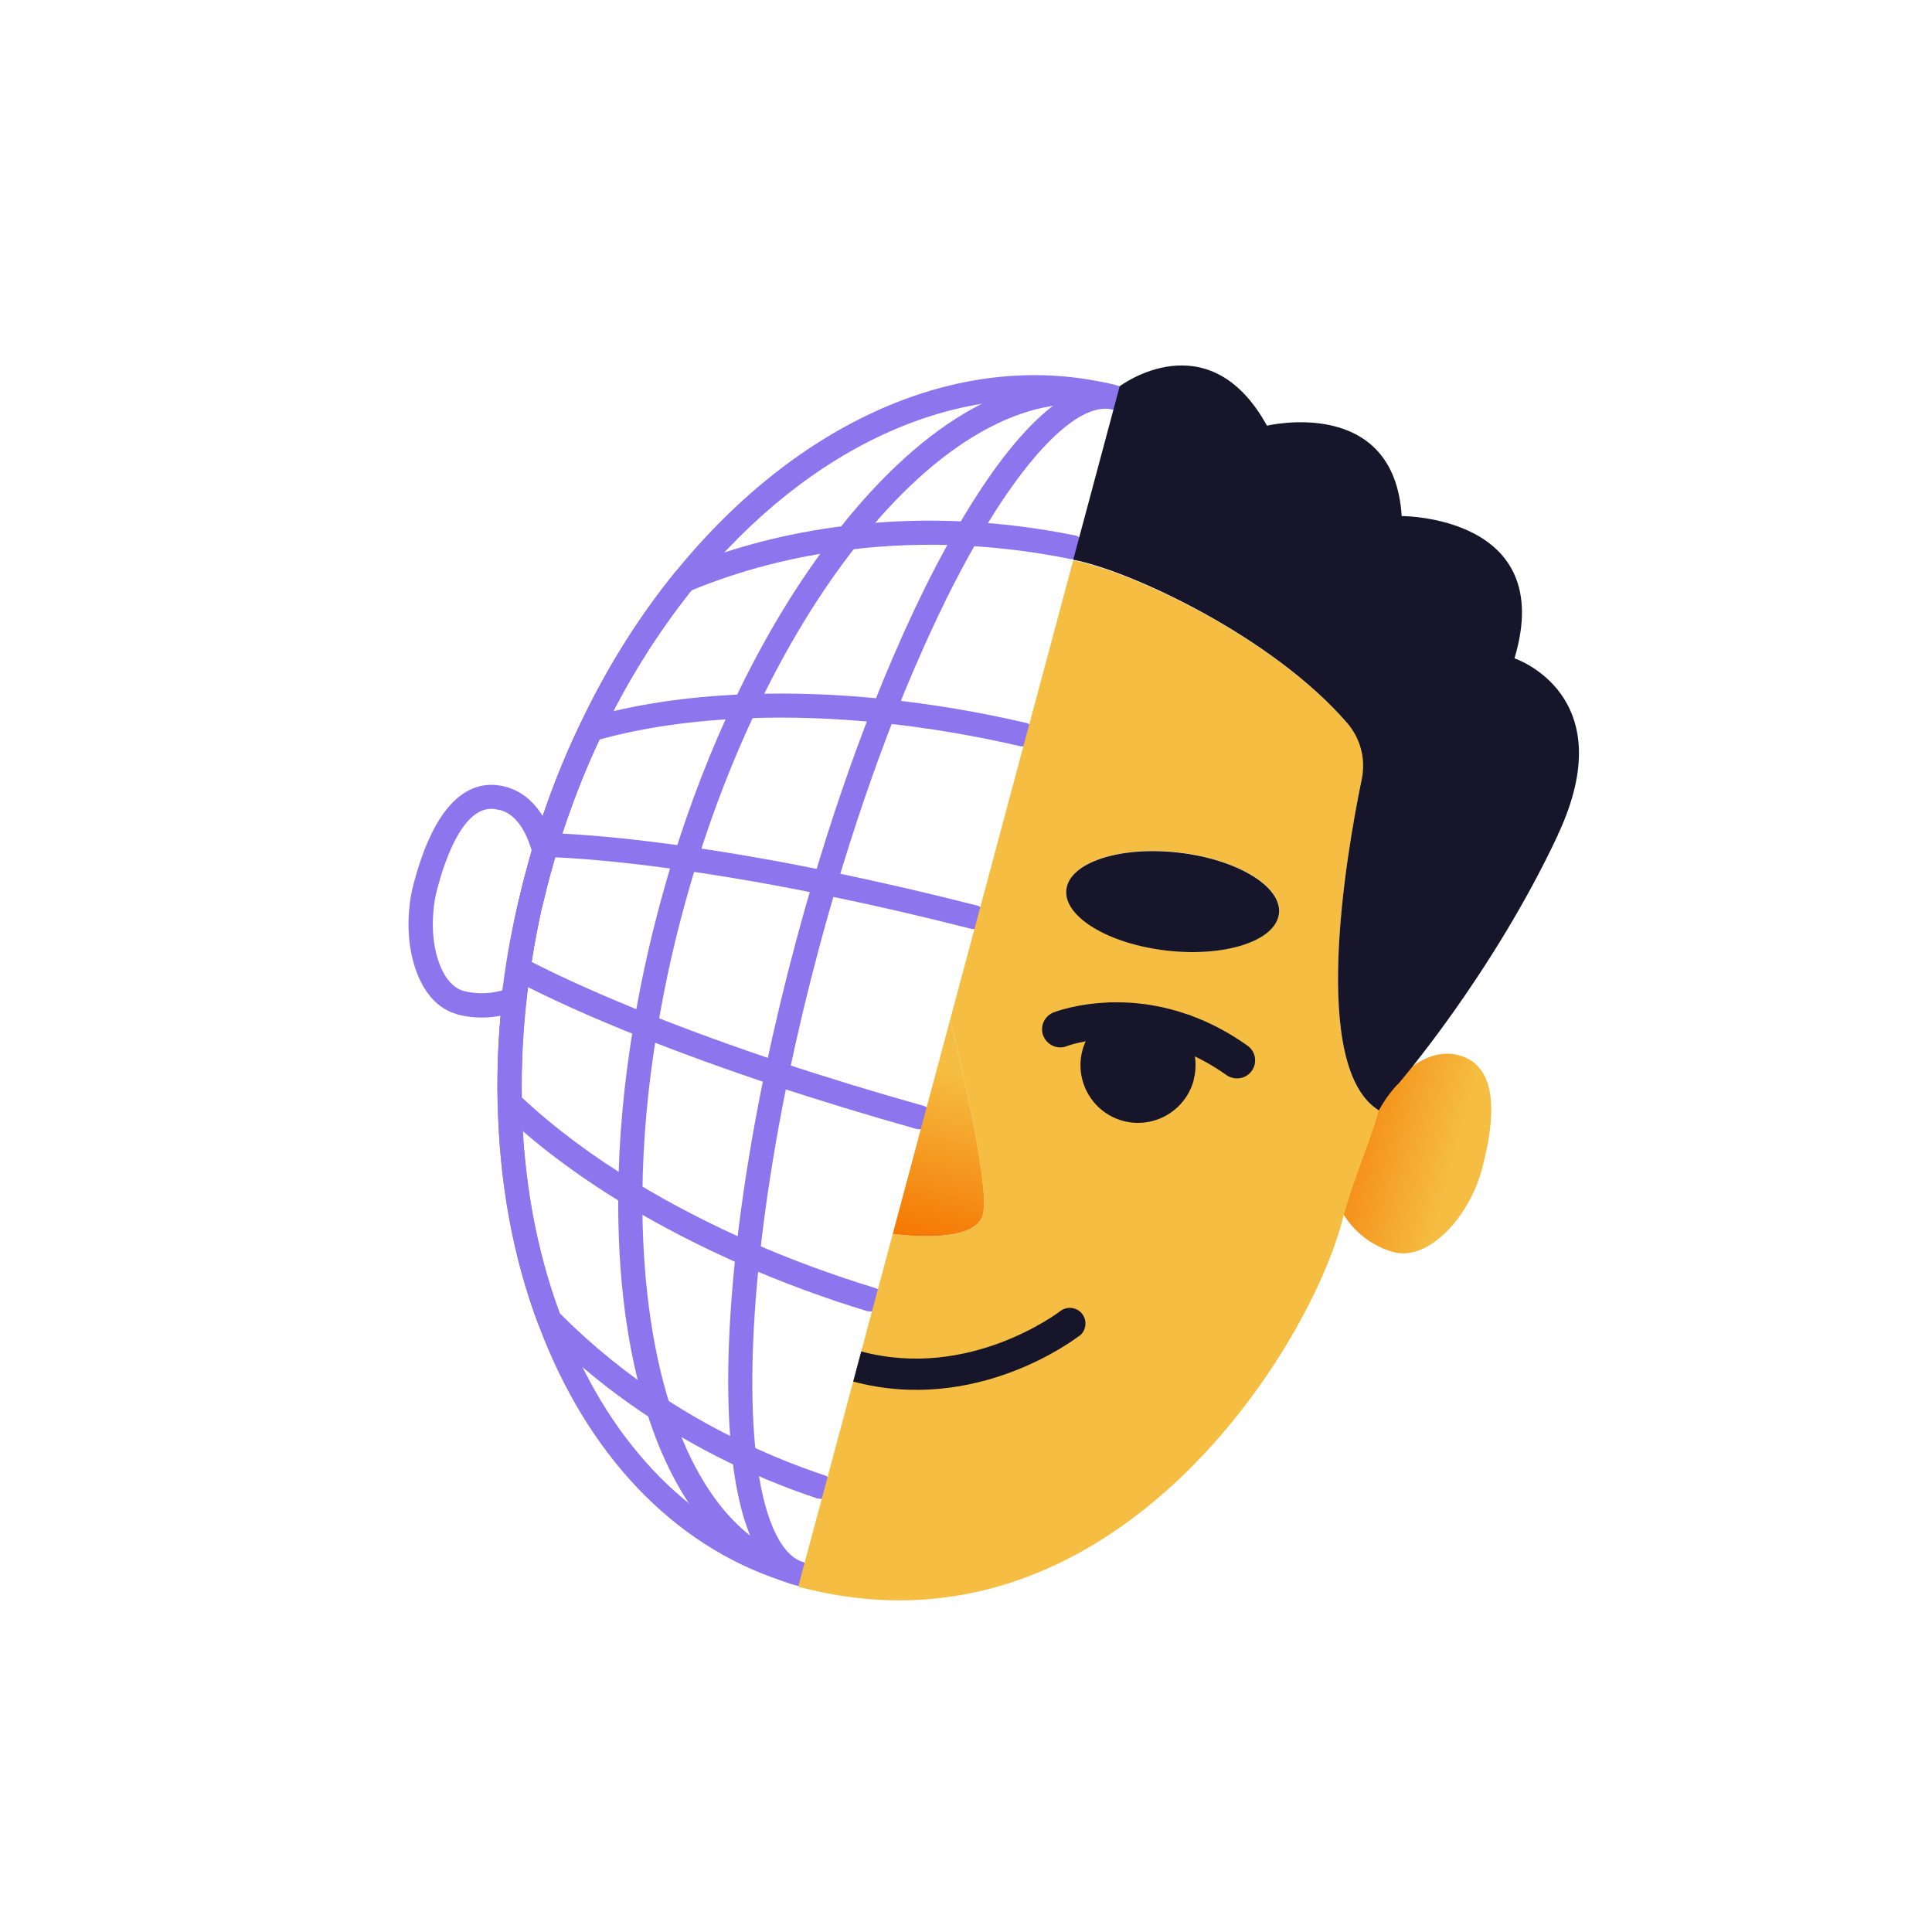 <?xml version="1.0" encoding="UTF-8"?> <svg xmlns="http://www.w3.org/2000/svg" width="178" height="178" viewBox="0 0 178 178" fill="none"><path d="M73.221 146.023C73.004 145.965 72.775 145.903 72.565 145.818L71.981 145.618C61.975 142.328 54.031 133.937 49.588 122.003C47.26 115.812 46.01 108.953 45.865 101.651C45.779 98.293 45.959 94.805 46.376 91.248C46.409 90.909 46.466 90.533 46.52 90.17L46.667 89.079C46.867 87.683 47.078 86.463 47.308 85.336L47.501 84.344C47.66 83.589 47.828 82.852 48.014 82.104C48.154 81.475 48.331 80.812 48.509 80.149C48.748 79.256 48.984 78.377 49.26 77.509C50.421 73.717 51.824 70.106 53.44 66.726C55.842 61.657 58.771 56.947 62.17 52.755C73.475 38.807 88.348 32.267 101.95 35.288C101.99 35.299 102.119 35.305 102.264 35.358C102.359 35.383 102.454 35.409 102.549 35.434L102.711 35.478C102.792 35.499 102.863 35.504 102.995 35.554C103.036 35.565 103.076 35.576 103.103 35.583C103.698 35.742 104.045 36.343 103.885 36.938C103.74 37.479 103.211 37.83 102.666 37.756C102.594 37.752 102.513 37.73 102.432 37.708C102.392 37.697 102.365 37.69 102.324 37.679C102.297 37.672 102.27 37.665 102.243 37.657L101.959 37.581C101.959 37.581 101.851 37.552 101.796 37.538C101.715 37.516 101.634 37.494 101.553 37.473C88.699 34.637 74.643 40.889 63.875 54.183C60.597 58.249 57.755 62.794 55.424 67.707C53.85 70.982 52.49 74.489 51.362 78.159C51.099 79.031 50.858 79.879 50.626 80.745C50.455 81.381 50.285 82.017 50.145 82.646C49.946 83.39 49.788 84.087 49.64 84.801L49.447 85.793C49.228 86.88 49.028 88.059 48.825 89.411L48.694 90.39C48.635 90.824 48.585 91.173 48.552 91.512C48.134 94.967 47.979 98.361 48.05 101.613C48.199 108.685 49.403 115.285 51.633 121.246C55.824 132.547 63.287 140.462 72.641 143.533L73.161 143.702C73.391 143.764 73.577 143.828 73.766 143.879C74.362 144.038 74.708 144.638 74.549 145.233C74.389 145.829 73.789 146.175 73.194 146.016L73.221 146.023Z" fill="#8D75EE"></path><path d="M75.352 138.07C75.352 138.07 75.311 138.059 75.284 138.051C72.835 137.236 70.413 136.268 68.094 135.182C65.296 133.882 62.611 132.379 60.067 130.727C56.337 128.306 52.886 125.497 49.833 122.388C49.72 122.271 49.637 122.147 49.588 122.004C47.264 115.799 46.01 108.954 45.851 101.648C45.765 98.29 45.946 94.801 46.362 91.245C46.395 90.906 46.453 90.529 46.506 90.167L46.654 89.076C46.854 87.68 47.065 86.46 47.294 85.333L47.487 84.341C47.646 83.586 47.815 82.848 48.001 82.101C48.14 81.471 48.318 80.808 48.495 80.146C48.72 79.307 48.945 78.468 49.21 77.641C49.221 77.6 49.232 77.559 49.243 77.519C49.261 77.451 49.276 77.397 49.307 77.333C50.446 73.622 51.838 70.052 53.44 66.726C55.842 61.658 58.771 56.948 62.17 52.755C62.281 52.611 62.443 52.495 62.604 52.437C67.403 50.432 72.562 49.088 77.94 48.442C81.586 47.983 85.389 47.857 89.204 48.067C92.506 48.242 95.824 48.681 99.057 49.33C99.656 49.476 100.04 50.043 99.925 50.636C99.806 51.242 99.212 51.619 98.62 51.504C95.485 50.867 92.275 50.456 89.088 50.283C85.403 50.079 81.742 50.214 78.219 50.648C73.14 51.258 68.265 52.518 63.719 54.388C60.513 58.4 57.72 62.871 55.441 67.697C53.871 70.959 52.508 74.479 51.386 78.122C51.12 79.008 50.878 79.856 50.646 80.722C50.476 81.358 50.306 81.993 50.166 82.623C49.967 83.367 49.809 84.064 49.661 84.778L49.468 85.77C49.249 86.857 49.049 88.036 48.846 89.388L48.714 90.367C48.656 90.801 48.606 91.15 48.573 91.489C48.155 94.944 47.999 98.338 48.07 101.59C48.214 108.573 49.395 115.094 51.582 121.001C54.481 123.924 57.742 126.581 61.277 128.862C63.733 130.462 66.335 131.899 69.041 133.16C71.283 134.21 73.628 135.143 75.996 135.937C76.58 136.137 76.892 136.757 76.692 137.341C76.5 137.899 75.924 138.208 75.356 138.056L75.352 138.07Z" fill="#8D75EE"></path><path d="M73.329 146.052L73.208 146.02C72.991 145.962 72.761 145.9 72.552 145.815C66.707 143.93 62.247 138.501 59.602 130.138C57.772 124.414 56.894 117.626 56.959 109.974C57.006 104.927 57.485 99.676 58.394 94.338C58.983 90.785 59.775 87.126 60.761 83.447C61.185 81.864 61.636 80.289 62.121 78.751C63.65 73.855 65.49 69.1 67.617 64.624C70.435 58.652 73.666 53.357 77.203 48.868C85.322 38.532 94.109 33.71 101.937 35.285C101.991 35.3 102.12 35.305 102.265 35.359C102.529 35.4 102.773 35.466 103.036 35.565C103.171 35.601 103.306 35.638 103.424 35.684C103.981 35.934 104.224 36.594 103.974 37.15C103.731 37.679 103.121 37.951 102.571 37.731C102.531 37.721 102.49 37.71 102.45 37.699C102.368 37.677 102.301 37.659 102.223 37.624C102.115 37.595 101.966 37.555 101.81 37.542C101.729 37.52 101.648 37.498 101.553 37.473C94.616 36.093 86.382 40.744 78.919 50.255C75.489 54.614 72.356 59.761 69.605 65.592C67.53 69.98 65.716 74.64 64.229 79.432C63.752 80.942 63.308 82.491 62.895 84.033C61.93 87.631 61.153 91.236 60.585 94.708C59.696 99.921 59.229 105.073 59.187 109.991C59.125 117.31 60.003 124.041 61.726 129.46C64.152 137.127 68.111 142.045 73.183 143.679C73.426 143.744 73.608 143.822 73.797 143.873L73.852 143.887C73.933 143.909 74.031 143.921 74.109 143.956C74.681 144.037 75.077 144.563 75.036 145.147C74.989 145.758 74.448 146.207 73.837 146.159C73.708 146.154 73.573 146.118 73.438 146.081C73.397 146.071 73.37 146.063 73.329 146.052Z" fill="#8D75EE"></path><path d="M73.229 145.996C73.229 145.996 73.162 145.978 73.135 145.971C70.123 144.874 68.216 140.956 67.458 134.316C66.88 129.275 66.983 122.939 67.785 115.455C68.368 110.088 69.281 104.461 70.475 98.706C71.328 94.658 72.282 90.665 73.311 86.824C73.898 84.632 74.436 82.733 74.951 81.029C76.6 75.469 78.426 70.115 80.381 65.145C82.907 58.747 85.528 53.186 88.166 48.645C91.924 42.142 97.499 34.589 102.719 35.509C103.328 35.614 103.726 36.185 103.621 36.795C103.515 37.404 102.945 37.802 102.335 37.697C99.331 37.167 94.758 41.683 90.083 49.767C87.498 54.221 84.933 59.681 82.436 65.971C80.512 70.878 78.705 76.163 77.07 81.669C76.559 83.359 76.028 85.232 75.448 87.396C74.43 91.197 73.487 95.149 72.645 99.157C71.469 104.844 70.574 110.403 69.996 115.699C69.222 122.915 69.102 129.262 69.656 134.064C70.293 139.642 71.793 143.132 73.893 143.898C74.474 144.112 74.769 144.742 74.555 145.322C74.353 145.862 73.78 146.159 73.226 146.01L73.229 145.996Z" fill="#8D75EE"></path><path d="M42.107 93.439C38.712 92.529 37.312 87.906 37.7 83.806C37.755 83.009 37.904 82.179 38.126 81.354C38.347 80.529 38.577 79.778 38.823 79.076C41.114 72.528 44.318 71.879 46.59 72.488C48.673 73.046 50.213 74.821 51.059 77.614C51.134 77.822 51.184 78.068 51.224 78.354C51.251 78.521 51.239 78.677 51.195 78.839C50.929 79.725 50.687 80.573 50.455 81.439C50.285 82.075 50.114 82.71 49.975 83.34C49.775 84.084 49.617 84.781 49.469 85.495L49.276 86.487C49.057 87.574 48.858 88.753 48.655 90.105L48.523 91.084C48.465 91.518 48.415 91.867 48.382 92.206C48.344 92.617 48.073 92.979 47.687 93.122C46.664 93.529 44.566 94.112 42.104 93.453L42.107 93.439ZM46.014 74.638C45.27 74.439 43.011 73.834 40.917 79.811C40.685 80.459 40.483 81.159 40.276 81.93C40.092 82.62 39.978 83.314 39.929 83.983C39.6 87.591 40.817 90.788 42.697 91.292C44.144 91.68 45.415 91.484 46.275 91.25C46.294 91.125 46.317 90.986 46.336 90.861L46.483 89.769C46.683 88.373 46.894 87.154 47.123 86.026L47.317 85.034C47.476 84.28 47.644 83.542 47.83 82.794C47.97 82.165 48.147 81.502 48.325 80.839C48.539 80.041 48.753 79.243 49.007 78.456C48.995 78.394 48.982 78.333 48.956 78.268C48.325 76.185 47.347 74.966 46.035 74.615L46.014 74.638Z" fill="#8D75EE"></path><path d="M79.973 120.823C79.973 120.823 79.946 120.816 79.933 120.812C75.992 119.611 72.127 118.184 68.454 116.577C64.536 114.86 60.855 112.96 57.499 110.93C53.135 108.282 49.334 105.422 46.195 102.421C45.988 102.22 45.86 101.94 45.851 101.647C45.765 98.29 45.932 94.797 46.362 91.244C46.395 90.905 46.453 90.529 46.506 90.167L46.654 89.075C46.854 87.679 47.065 86.46 47.294 85.332L47.487 84.341C47.646 83.586 47.815 82.848 48.001 82.1C48.14 81.471 48.318 80.808 48.496 80.145C48.72 79.307 48.945 78.468 49.21 77.64C49.221 77.6 49.232 77.559 49.243 77.519C49.261 77.451 49.276 77.397 49.307 77.333C50.446 73.622 51.838 70.052 53.44 66.726C53.574 66.443 53.832 66.236 54.132 66.143C58.406 64.91 63.255 64.18 68.575 63.967C72.753 63.796 77.118 63.951 81.547 64.413C85.793 64.855 90.135 65.584 94.463 66.584C95.073 66.689 95.425 67.32 95.297 67.909C95.164 68.511 94.56 68.871 93.972 68.743C89.725 67.764 85.481 67.047 81.32 66.614C76.99 66.164 72.739 66.011 68.677 66.184C63.738 66.383 59.212 67.04 55.237 68.135C53.761 71.263 52.471 74.614 51.404 78.112C51.137 78.997 50.895 79.846 50.663 80.712C50.493 81.347 50.323 81.983 50.183 82.613C49.984 83.357 49.826 84.054 49.678 84.768L49.485 85.76C49.266 86.847 49.066 88.025 48.863 89.377L48.731 90.357C48.673 90.791 48.623 91.14 48.59 91.479C48.198 94.781 48.029 98.012 48.082 101.114C51.038 103.878 54.587 106.54 58.666 109.01C61.935 110.988 65.538 112.852 69.355 114.513C72.95 116.085 76.738 117.477 80.597 118.656C81.189 118.829 81.515 119.453 81.328 120.041C81.159 120.619 80.549 120.948 79.98 120.796L79.973 120.823Z" fill="#8D75EE"></path><path d="M84.475 104.023C79.972 102.758 75.521 101.406 71.221 99.979C66.951 98.545 62.866 97.073 59.093 95.569C54.494 93.743 50.509 91.95 47.257 90.237C46.836 90.023 46.612 89.557 46.678 89.097C46.878 87.7 47.089 86.481 47.315 85.367L47.508 84.375C47.667 83.62 47.835 82.883 48.021 82.135C48.161 81.506 48.339 80.843 48.516 80.18C48.741 79.341 48.965 78.503 49.231 77.675C49.242 77.634 49.253 77.594 49.264 77.553C49.408 77.012 49.917 76.684 50.453 76.741C54.143 76.874 58.48 77.297 63.367 77.998C67.443 78.583 71.779 79.338 76.271 80.266C80.848 81.203 85.463 82.266 90.009 83.426C90.591 83.582 90.951 84.186 90.795 84.767C90.635 85.362 90.031 85.722 89.45 85.567C84.945 84.417 80.356 83.362 75.806 82.433C71.368 81.519 67.074 80.774 63.038 80.2C58.571 79.554 54.577 79.151 51.142 78.984C50.982 79.579 50.813 80.157 50.657 80.739C50.487 81.375 50.316 82.011 50.177 82.64C49.977 83.384 49.819 84.081 49.672 84.796L49.478 85.787C49.304 86.654 49.139 87.596 48.979 88.626C52.04 90.186 55.705 91.82 59.91 93.497C63.645 94.977 67.686 96.451 71.919 97.861C76.178 99.277 80.603 100.622 85.065 101.876C85.66 102.036 86.003 102.649 85.83 103.241C85.674 103.823 85.061 104.165 84.479 104.01L84.475 104.023Z" fill="#8D75EE"></path><path d="M136.533 107.722C135.34 112.172 131.59 116.213 128.411 115.361C125.233 114.509 123.809 111.924 123.809 111.924C122.889 106.212 126.466 104.387 127.223 101.617C127.223 101.617 128.023 100.092 129.031 99.144C130.332 97.913 132.279 96.651 134.403 97.22C138.204 98.239 137.725 103.272 136.533 107.722Z" fill="url(#paint0_linear_3084_253)"></path><path d="M126.036 69.143C119.949 59.886 104.489 52.656 98.877 51.631L87.543 93.928C87.543 93.928 91.329 109.02 90.553 111.915C89.777 114.809 82.252 113.677 82.252 113.677L73.542 146.182C102.165 153.851 120.423 124.558 123.62 112.627C124.718 108.529 126.277 105.09 127.034 102.321C119.203 97.511 126.033 69.157 126.033 69.157L126.036 69.143ZM107.543 87.573C102.125 86.962 97.972 84.443 98.248 81.951C98.525 79.459 103.139 77.926 108.557 78.537C113.962 79.144 118.128 81.667 117.838 84.156C117.562 86.648 112.947 88.18 107.543 87.573Z" fill="#F5BE42"></path><path d="M109.983 99.506C109.222 102.347 106.307 104.03 103.48 103.273C100.653 102.515 98.969 99.6 99.73 96.759C99.941 95.975 100.316 95.278 100.804 94.698C103.319 94.618 106.409 94.939 109.765 96.157C110.186 97.183 110.278 98.353 109.97 99.503L109.983 99.506Z" fill="#171529"></path><path d="M97.249 96.442C96.762 96.311 96.337 95.951 96.125 95.445C95.789 94.586 96.206 93.625 97.051 93.286C97.133 93.25 99.222 92.433 102.345 92.356C103.263 92.341 104.029 93.054 104.057 93.975C104.086 94.896 103.36 95.658 102.439 95.687C99.941 95.757 98.297 96.375 98.279 96.385C97.937 96.525 97.574 96.529 97.249 96.442Z" fill="#171529"></path><path d="M113.533 99.297C113.344 99.247 113.162 99.169 113.004 99.054C111.554 98.028 110.045 97.218 108.509 96.675C107.648 96.372 107.192 95.424 107.499 94.549C107.802 93.688 108.747 93.245 109.625 93.538C111.452 94.188 113.23 95.128 114.935 96.339C115.69 96.874 115.863 97.907 115.327 98.662C114.91 99.246 114.196 99.475 113.547 99.301L113.533 99.297Z" fill="#171529"></path><path d="M99.456 123.057C99.074 123.346 89.968 130.33 78.606 127.285L79.349 124.512C89.345 127.191 97.594 120.862 97.683 120.799C98.306 120.313 99.218 120.427 99.703 121.05C100.189 121.673 100.075 122.585 99.465 123.074L99.456 123.057Z" fill="#171529"></path><path d="M107.538 87.586C102.12 86.975 97.968 84.456 98.244 81.964C98.52 79.472 103.135 77.94 108.553 78.551C113.958 79.158 118.124 81.681 117.834 84.169C117.558 86.661 112.943 88.194 107.538 87.586Z" fill="#171529"></path><path d="M90.553 111.915C89.781 114.796 82.252 113.677 82.252 113.677L87.543 93.928C87.543 93.928 91.329 109.02 90.553 111.915Z" fill="url(#paint1_linear_3084_253)"></path><path d="M143.542 76.908C137.486 89.826 128.846 99.834 128.846 99.834C127.834 100.795 127.038 102.307 127.038 102.307C120.663 98.395 123.994 78.875 125.469 71.746C125.84 69.931 125.355 68.062 124.152 66.652C117.219 58.604 103.988 52.522 98.878 51.573L103.162 35.584C103.162 35.584 111.323 29.42 116.729 39.22C116.729 39.22 128.445 36.4 129.141 47.547C129.141 47.547 143.494 47.493 139.532 60.654C139.532 60.654 149.599 63.989 143.525 76.918L143.542 76.908Z" fill="#171529"></path><path d="M101.962 95.632C101.272 95.447 100.756 94.83 100.728 94.069C100.699 93.148 101.426 92.385 102.347 92.357C104.817 92.279 107.26 92.687 109.627 93.539C110.484 93.856 110.94 94.804 110.62 95.675C110.303 96.533 109.355 96.989 108.484 96.669C106.529 95.957 104.486 95.627 102.44 95.687C102.28 95.688 102.111 95.672 101.962 95.632Z" fill="#171529"></path><defs><linearGradient id="paint0_linear_3084_253" x1="120.288" y1="103.311" x2="134.113" y2="107.016" gradientUnits="userSpaceOnUse"><stop stop-color="#F57400"></stop><stop offset="1" stop-color="#F5BE42"></stop></linearGradient><linearGradient id="paint1_linear_3084_253" x1="85.727" y1="115.261" x2="90.022" y2="99.232" gradientUnits="userSpaceOnUse"><stop stop-color="#F57400"></stop><stop offset="1" stop-color="#F5BE42"></stop></linearGradient></defs></svg> 